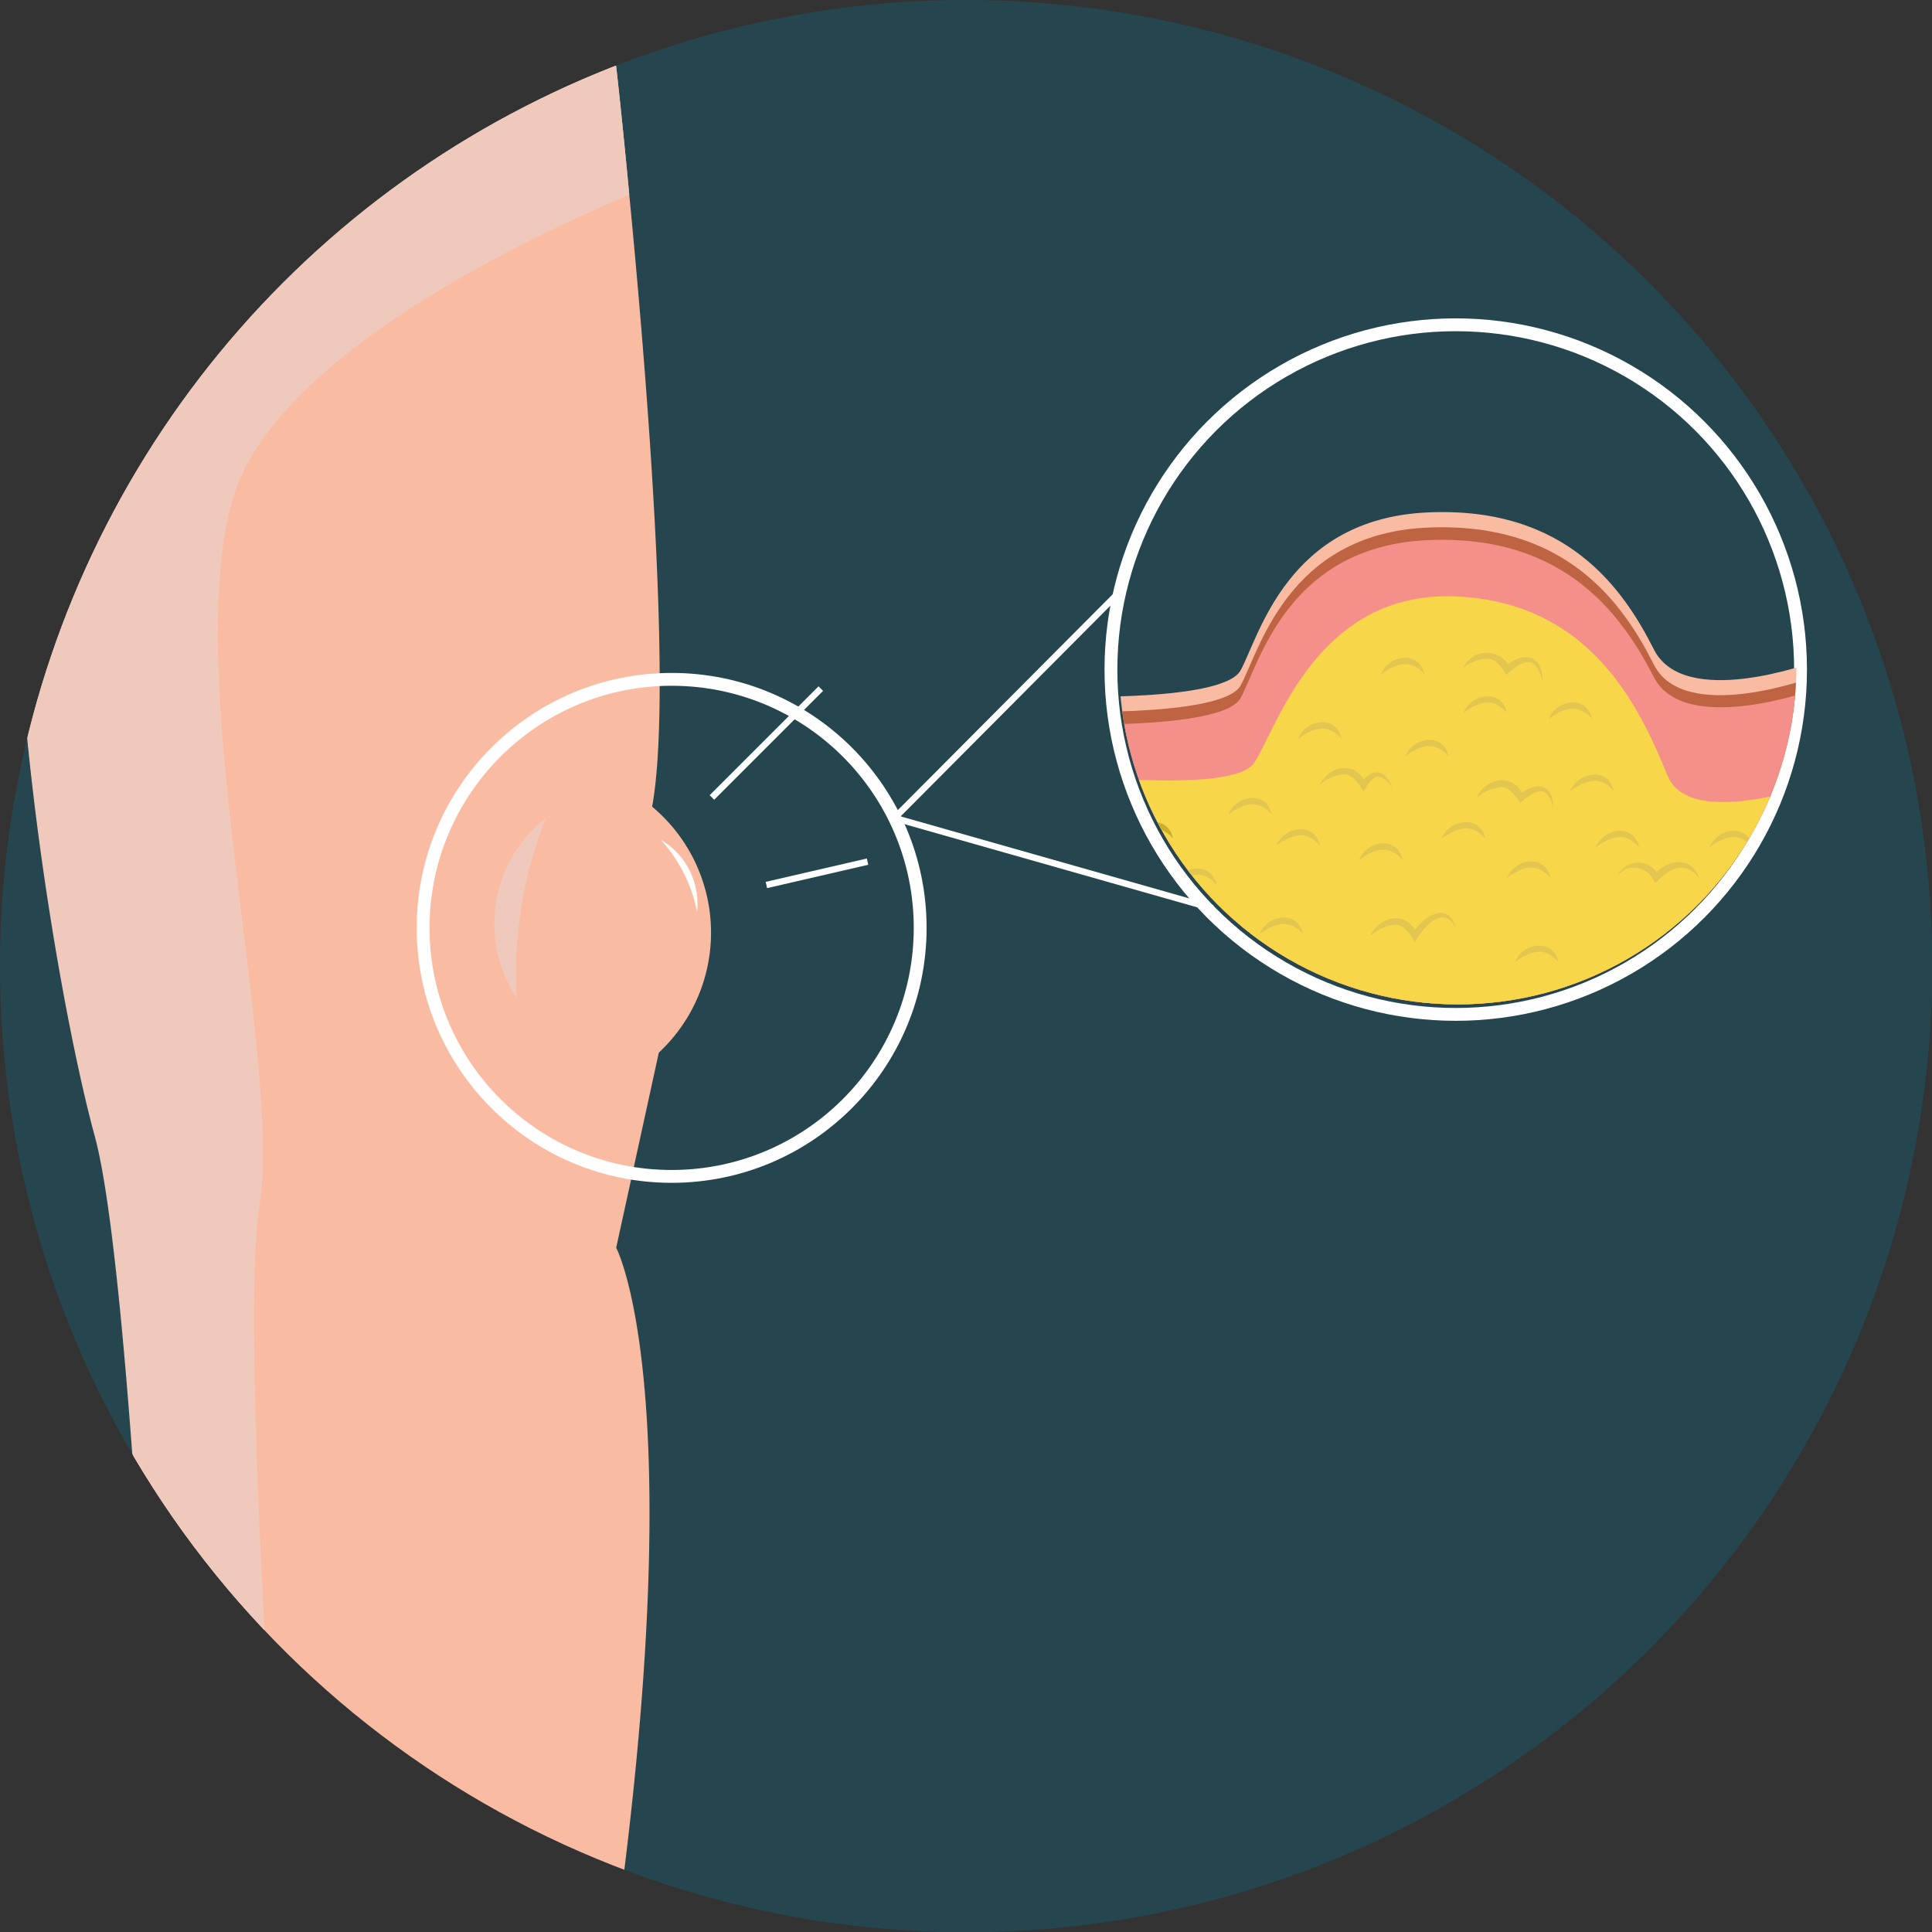 <svg xmlns="http://www.w3.org/2000/svg" xmlns:xlink="http://www.w3.org/1999/xlink" viewBox="0 0 75.25 75.25"><rect x="0" y="0" width="75.25" height="75.25" fill="#333333" stroke="none"/><defs><style>.cls-1,.cls-8,.cls-9{fill:none;}.cls-2{isolation:isolate;}.cls-3{clip-path:url(#clip-path);}.cls-4{fill:#25464f;}.cls-5{fill:#f9bca2;}.cls-10,.cls-6{mix-blend-mode:multiply;}.cls-10,.cls-7{fill:#efcabc;}.cls-8,.cls-9{stroke:#fff;stroke-miterlimit:10;}.cls-8{stroke-width:0.5px;}.cls-9{stroke-width:0.25px;}.cls-11{fill:#fff;}.cls-12{clip-path:url(#clip-path-2);}.cls-13{fill:#bf6443;}.cls-14{fill:#f58f8a;}.cls-15{fill:#f7d64a;}.cls-16{fill:#cdae2c;}.cls-17{fill:#e2c64f;}</style><clipPath id="clip-path"><path class="cls-1" d="M0,37.62A37.63,37.63,0,1,0,37.62,0,37.62,37.62,0,0,0,0,37.62Z"/></clipPath><clipPath id="clip-path-2"><circle class="cls-1" cx="56.78" cy="25.93" r="13.19"/></clipPath></defs><g class="cls-2"><g id="Layer_1" data-name="Layer 1"><g class="cls-3"><path class="cls-4" d="M0,37.62A37.63,37.63,0,1,0,37.62,0,37.62,37.62,0,0,0,0,37.62Z"/><path class="cls-5" d="M25.66,41,24,48.6s2.92,5.46,0,26.65c0,0-6.82,3.35-12.77,2.34a9.48,9.48,0,0,1-5-2.34s-1-25.51-2.5-31S-.23,24,1,16.59s20.89-20,23-14c0,0,.23,2,.51,5,.68,7,1.69,19.45.89,23.83A6.39,6.39,0,0,1,25.66,41Z"/><g class="cls-6"><path class="cls-7" d="M21.26,31.86a16.57,16.57,0,0,0-1.14,7,5.23,5.23,0,0,1,1.14-7Z"/></g><circle class="cls-8" cx="26.16" cy="36.14" r="9.68"/><circle class="cls-8" cx="56.7" cy="26.08" r="13.43"/><line class="cls-9" x1="27.73" y1="31.06" x2="31.97" y2="26.82"/><line class="cls-9" x1="29.85" y1="34.47" x2="33.79" y2="33.56"/><line class="cls-9" x1="34.84" y1="31.86" x2="43.81" y2="22.85"/><line class="cls-9" x1="34.84" y1="31.86" x2="47.23" y2="35.38"/><path class="cls-10" d="M9,19.66C7.14,26.72,11,41.31,10.1,47c-.67,4.19.45,21.64,1.09,30.59a9.48,9.48,0,0,1-5-2.34s-1-25.51-2.5-31S-.23,24,1,16.59s20.89-20,23-14c0,0,.23,2,.51,5C20.42,9.3,10.41,14.05,9,19.66Z"/><path class="cls-11" d="M25.74,32.71a2.89,2.89,0,0,1,1.41,2.8,5.87,5.87,0,0,0-1.41-2.8Z"/><g class="cls-12"><path class="cls-5" d="M40.6,27.11s7,.31,7.72-1,1.81-5.89,7.26-6.15,7.66,3,8.84,5.34,6.14.51,6.14.51L73.08,36,60,44.29H45.52S35.68,31.23,40.6,27.11Z"/><path class="cls-13" d="M40.6,27.7s7,.3,7.72-1,1.81-5.9,7.26-6.15,7.66,3,8.84,5.34,6.14.5,6.14.5l2.52,10.17L60,44.88H45.52S35.68,31.82,40.6,27.7Z"/><path class="cls-14" d="M40.6,28.19s7,.31,7.72-1,1.81-5.89,7.26-6.15,7.66,3.05,8.84,5.34,6.14.51,6.14.51L73.08,37,60,45.37H45.52S35.68,32.31,40.6,28.19Z"/><path class="cls-15" d="M41.07,30.1s6.9.88,7.77-.38S51.25,23,56.7,23.23s7.27,4.63,8.26,7,7.18-.18,7.18-.18l.57,11.53L59,48.82l-14.44-1.2S35.82,33.79,41.07,30.1Z"/><g class="cls-6"><path class="cls-16" d="M44,32.66c.33-.78,1.5-.93,1.69,0-.55-.63-1.1-.42-1.69,0Z"/></g><g class="cls-6"><path class="cls-17" d="M57,27.76c.33-.77,1.5-.93,1.69,0-.55-.63-1.1-.42-1.69,0Z"/></g><g class="cls-6"><path class="cls-17" d="M52.94,33.49c.32-.78,1.49-.93,1.69,0-.55-.63-1.1-.42-1.69,0Z"/></g><g class="cls-6"><path class="cls-17" d="M49.06,36.38c.33-.78,1.5-.93,1.69,0-.55-.63-1.1-.41-1.69,0Z"/></g><g class="cls-6"><path class="cls-17" d="M49.71,32.93c.33-.77,1.5-.92,1.7,0-.55-.63-1.1-.42-1.7,0Z"/></g><g class="cls-6"><path class="cls-17" d="M47.84,31.72c.33-.78,1.5-.93,1.69,0-.55-.63-1.1-.42-1.69,0Z"/></g><g class="cls-6"><path class="cls-16" d="M68,33.21c.33-.77,1.5-.93,1.7,0-.55-.63-1.1-.42-1.7,0Z"/></g><g class="cls-6"><path class="cls-17" d="M58.69,34.19c.33-.77,1.5-.93,1.7,0-.55-.63-1.1-.42-1.7,0Z"/></g><g class="cls-6"><path class="cls-17" d="M53.4,36.38c.44-.74,1.39-.9,1.81,0H55c.4-.67,1.42-1.35,1.72-.2-.44-.91-1.13-.25-1.5.34l-.11.18c-.18-.3-.42-.71-.8-.68a1.59,1.59,0,0,0-.89.4Z"/></g><g class="cls-6"><path class="cls-17" d="M45.69,34.47c.33-.78,1.5-.93,1.7,0-.55-.64-1.1-.42-1.7,0Z"/></g><g class="cls-6"><path class="cls-17" d="M61.16,30.81c.33-.77,1.5-.93,1.7,0-.55-.63-1.1-.42-1.7,0Z"/></g><g class="cls-6"><path class="cls-17" d="M51.41,30.53c.43-.74,1.4-.9,1.8,0H53c.39-.66,1-.57,1.22.15-.14-.21-.34-.42-.53-.43s-.36.22-.47.4l-.11.18c-.18-.3-.44-.7-.8-.67a1.76,1.76,0,0,0-.89.39Z"/></g><g class="cls-6"><path class="cls-17" d="M50.56,28.77c.33-.78,1.5-.93,1.69,0-.55-.63-1.1-.41-1.69,0Z"/></g><g class="cls-6"><path class="cls-17" d="M57,26a1,1,0,0,1,1.81,0l-.21,0c.69-.67,1.49-.52,1.48.52-.08-.31-.24-.68-.51-.73s-.66.26-.9.5c-.19-.29-.42-.67-.78-.63A1.58,1.58,0,0,0,57,26Z"/></g><g class="cls-6"><path class="cls-17" d="M66.19,34.23c-.55-.77-1.21-.38-1.72.17l-.09-.15A.82.82,0,0,0,63,34.11a.89.89,0,0,1,1.61,0l-.21,0c.5-.65,1.51-.81,1.79.12Z"/></g><g class="cls-6"><path class="cls-17" d="M66.58,33c.33-.77,1.5-.93,1.69,0-.55-.63-1.1-.42-1.69,0Z"/></g><g class="cls-6"><path class="cls-17" d="M62.15,33c.33-.77,1.5-.93,1.69,0-.55-.63-1.1-.42-1.69,0Z"/></g><g class="cls-6"><path class="cls-17" d="M56.15,32.66c.33-.78,1.5-.93,1.7,0-.55-.63-1.1-.42-1.7,0Z"/></g><g class="cls-6"><path class="cls-17" d="M59,37.47c.33-.77,1.5-.93,1.7,0-.55-.63-1.1-.42-1.7,0Z"/></g><g class="cls-6"><path class="cls-17" d="M54.73,29.46c.33-.78,1.5-.93,1.69,0-.55-.64-1.1-.42-1.69,0Z"/></g><g class="cls-6"><path class="cls-17" d="M60.32,28c.32-.78,1.49-.93,1.69,0-.55-.63-1.1-.42-1.69,0Z"/></g><g class="cls-6"><path class="cls-17" d="M57.54,31c.43-.74,1.4-.9,1.8,0l-.2,0c.65-.61,1.41-.49,1.34.51,0-.3-.19-.65-.43-.69s-.62.25-.84.46c-.19-.29-.43-.65-.78-.62a1.65,1.65,0,0,0-.89.39Z"/></g><g class="cls-6"><path class="cls-17" d="M53.78,26.26c.33-.78,1.5-.93,1.7,0-.55-.63-1.1-.41-1.7,0Z"/></g></g></g><path class="cls-1" d="M0,37.62A37.63,37.63,0,1,0,37.62,0,37.62,37.62,0,0,0,0,37.62Z"/></g></g></svg>
